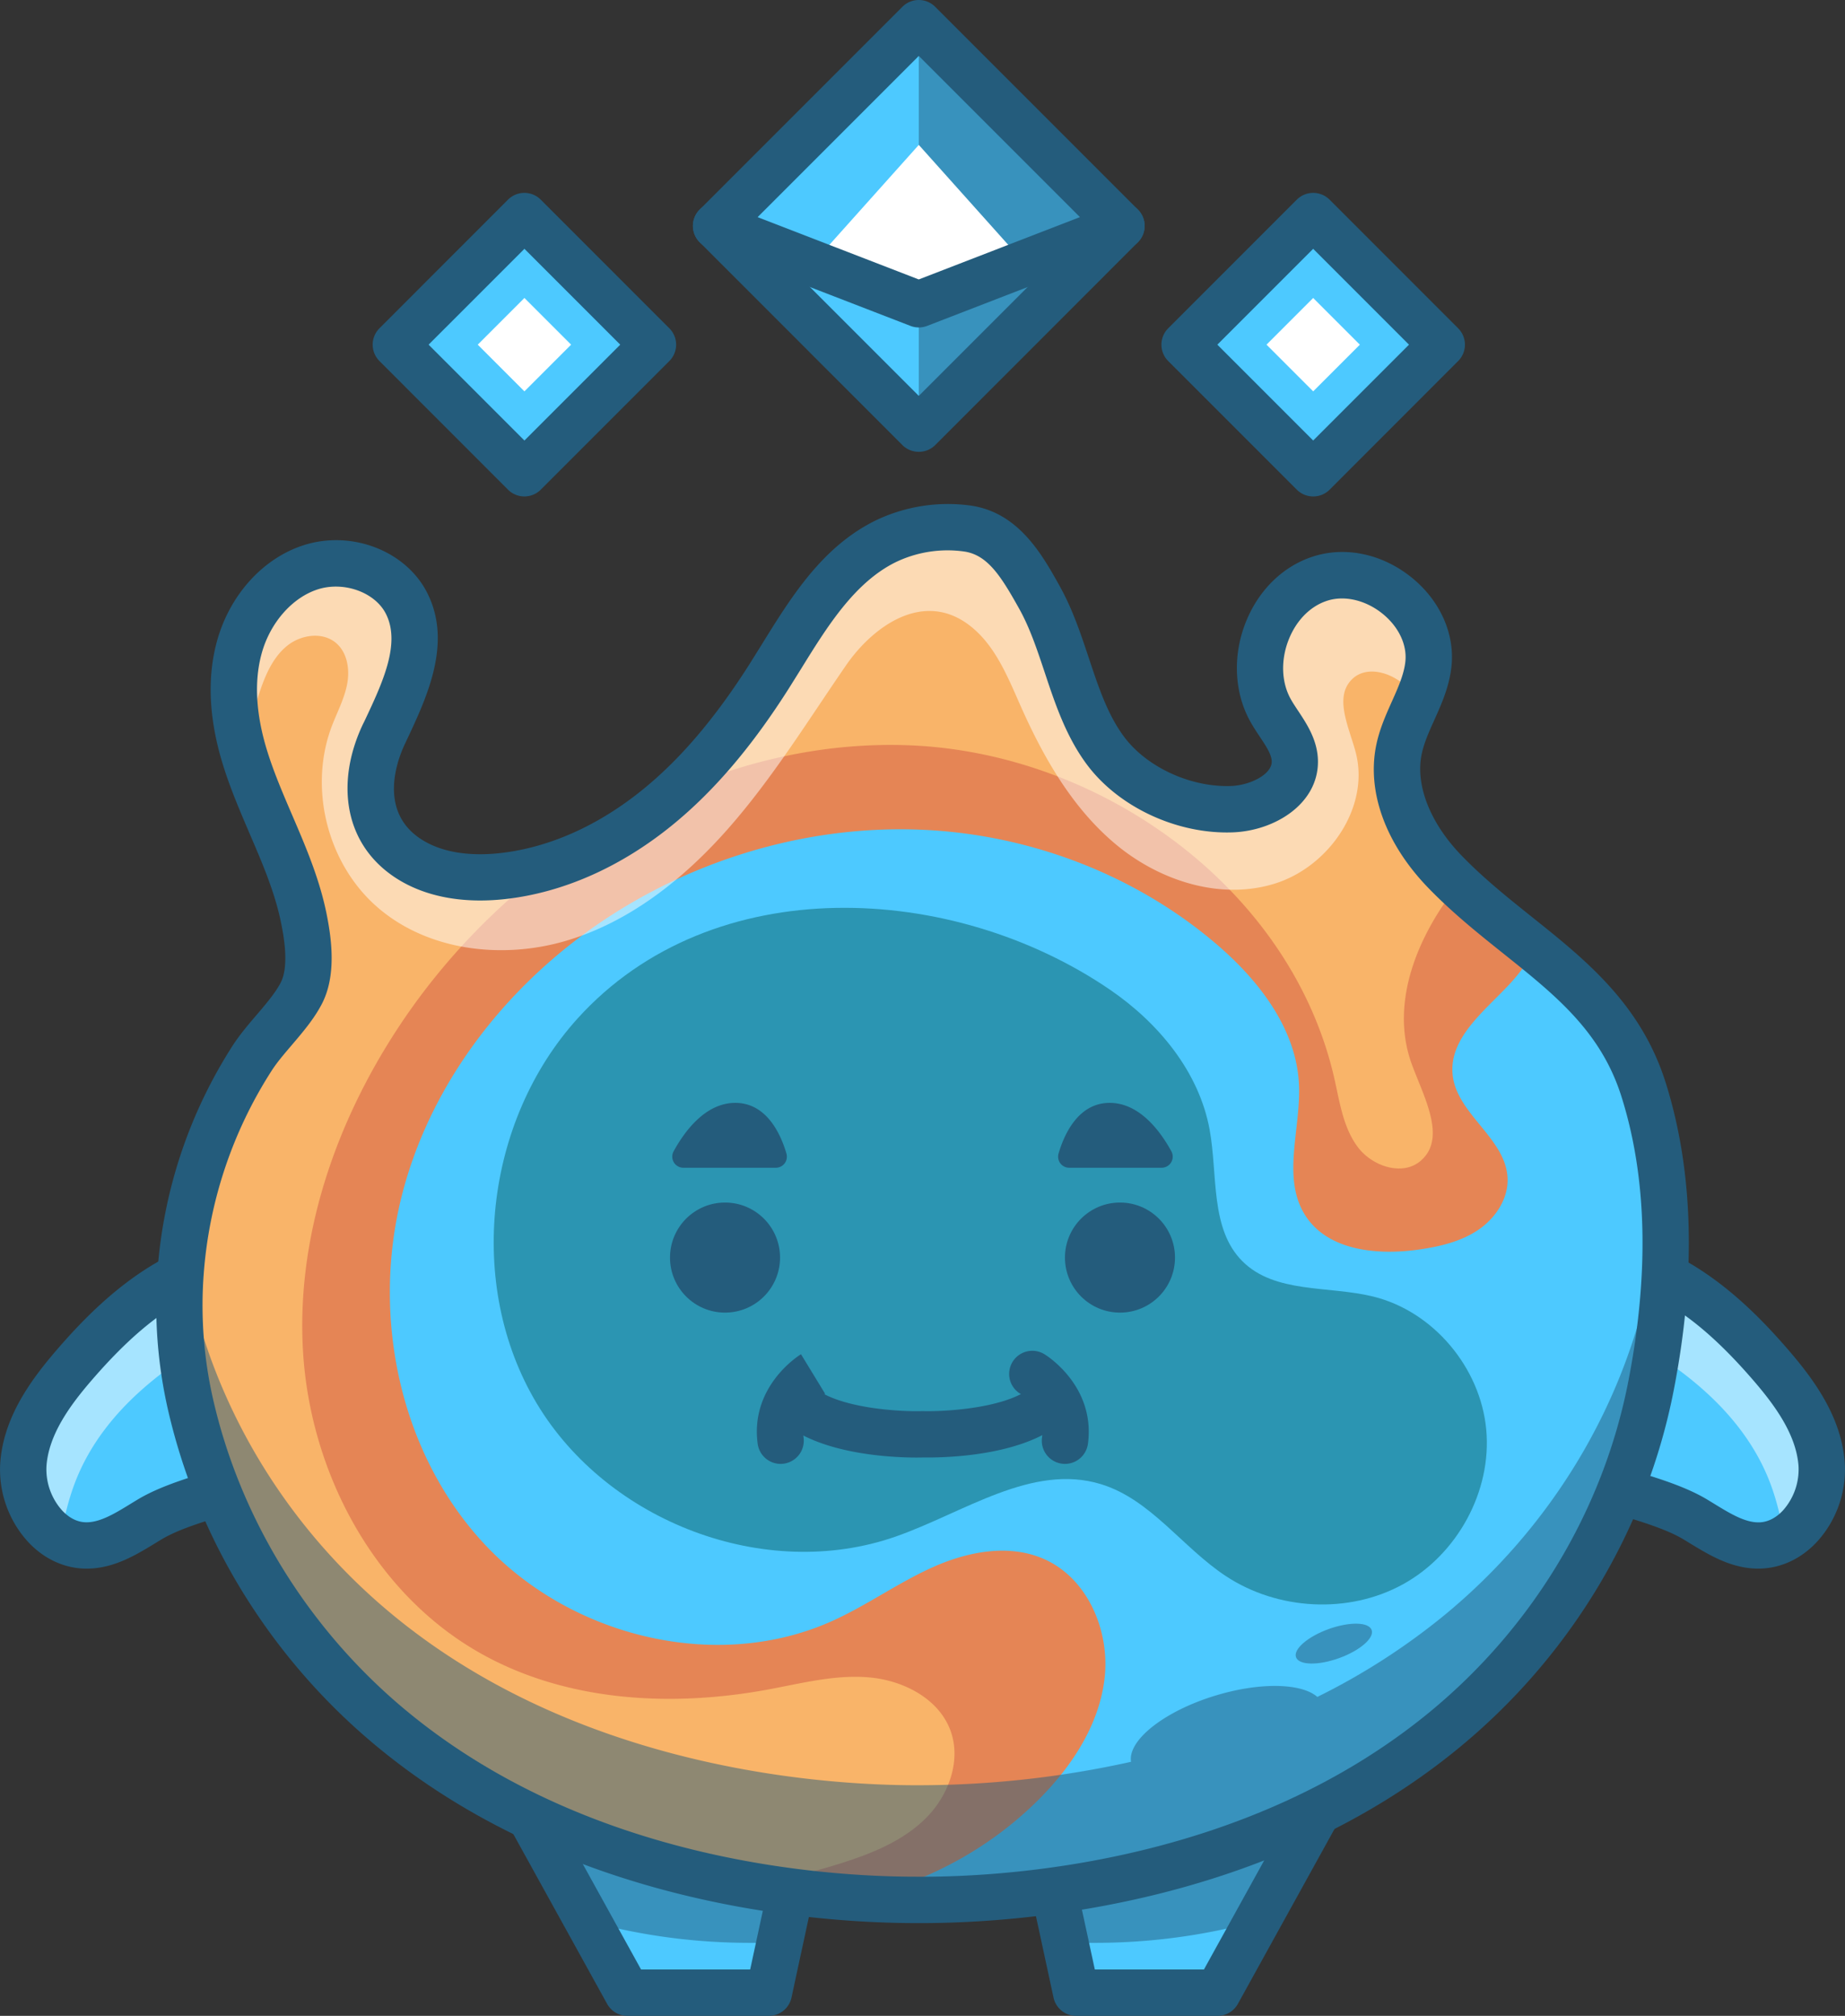 <svg xmlns="http://www.w3.org/2000/svg" viewBox="0 0 1376.5 1503.57" ><rect x="0" y="0" width="1376.5" height="1503.57" fill="#333333" stroke="none"/><style><![CDATA[.H{fill:#245c7c}.I{fill:#4dc9ff}.J{opacity:.5}.K{fill:#fff}]]></style><path d="M1331.34 1147.54a39.06 39.06 0 0 1-18.82 5.22c-17.36.25-32.69-10.41-47.56-19.37-52.51-31.64-188.81-32.58-180.09-121.71 2.14-21.85 14.6-41.45 32-55.1a93.78 93.78 0 0 1 30.54-16c32-9.72 67.43-3.08 97.08 12.44s54.21 39.22 76.13 64.52c18.66 21.55 36.43 46.25 38.49 74.68 1.53 21.64-9.73 45.14-27.77 55.32z" class="I"/><path d="M1331.34 1147.54c-2.54-14.63-5.84-29.06-11.25-42.88-21.17-54-71.64-90.86-123.66-116.4a553 553 0 0 0-79.6-31.68 93.78 93.78 0 0 1 30.54-16c32-9.72 67.43-3.08 97.08 12.44s54.21 39.22 76.13 64.52c18.66 21.55 36.43 46.25 38.49 74.68 1.57 21.64-9.69 45.14-27.73 55.32z" class="J K"/><path d="M111.54 1133.39c-14.88 9-30.2 19.63-47.56 19.36-28.51-.43-48.61-32.09-46.55-60.53s19.82-53.13 38.49-74.69c21.91-25.29 46.48-49 76.13-64.51s65-22.16 97.07-12.44 59.24 37.79 62.5 71.1c8.73 89.13-127.57 90.07-180.08 121.71z" class="I"/><path d="M45.15 1147.54c2.54-14.63 5.84-29.06 11.26-42.88 21.16-54 71.64-90.86 123.66-116.4a552.1 552.1 0 0 1 79.6-31.68 93.83 93.83 0 0 0-30.55-16c-32-9.72-67.42-3.08-97.07 12.44s-54.22 39.22-76.13 64.52c-18.67 21.55-36.43 46.25-38.49 74.68-1.57 21.64 9.69 45.14 27.72 55.32z" class="J K"/><path d="M1023.96 1277.17l-86.01 155.68-29.53 53.44H802.87l-8.03-37.16-30.98-143.44 260.1-28.52zm-411.32 28.52l-30.98 143.44-8.03 37.16H468.08l-29.52-53.43-86.02-155.69 260.1 28.52z" class="I"/><g class="H"><path d="M352.54 1277.17l260.1 28.52-31 143.44h-22.1a460.21 460.21 0 0 1-58.46-3.72 451.36 451.36 0 0 1-62.54-12.55zm671.46 0l-86 155.68a451.94 451.94 0 0 1-62.58 12.56 459.39 459.39 0 0 1-58.43 3.72h-22.1l-31-143.44z" class="J"/><path d="M908.41 1503.57H802.87a17.27 17.27 0 0 1-16.87-13.63l-39-180.6a17.27 17.27 0 0 1 15-20.83l260.1-28.52a17.29 17.29 0 0 1 17 25.54l-115.56 209.12a17.28 17.28 0 0 1-15.13 8.92zM816.82 1469h81.4l94.5-171-207.92 22.8zm-243.19 34.57H468.08a17.28 17.28 0 0 1-15.12-8.92l-115.55-209.12a17.28 17.28 0 0 1 17-25.54l260.1 28.52a17.27 17.27 0 0 1 15 20.83l-39 180.6a17.28 17.28 0 0 1-16.88 13.63zM478.28 1469h81.4l32-148.23-207.9-22.77zm833.59-299c-20.14 0-36.65-10.11-51.24-19l-4.59-2.8h0c-13.66-8.23-35.62-14.62-58.87-21.38-30.52-8.89-62.09-18.07-87-34.13-31.56-20.32-45.85-48.14-42.46-82.69 1.92-19.68 10.52-38.46 24.84-54.3a112.08 112.08 0 0 1 49.81-31.7c33.77-10.25 73.9-5.27 110.1 13.66 35.78 18.72 63.47 48.07 81.18 68.52 19.71 22.75 40.19 50.62 42.67 84.76a80 80 0 0 1-20.44 58.76c-11.76 12.84-27.06 20-43.09 20.29zm-133-216.7a91.31 91.31 0 0 0-26.47 3.77c-27.2 8.26-47.89 31.39-50.32 56.25-4.41 45 38.61 61 104.75 80.26 25.47 7.41 49.53 14.41 67.05 25h0l4.8 2.92c11.72 7.18 22.79 14 33.22 14h.36c8.22-.12 14.39-5 18.13-9.08a46.11 46.11 0 0 0 11.44-32.92c-1.74-24-18.32-46.16-34.32-64.62-25.22-29.11-47.8-48.35-71.07-60.52-18.9-9.92-38.87-15.02-57.57-15.02zM64.63 1170h-.92c-16-.24-31.32-7.45-43.08-20.29A80 80 0 0 1 .19 1091c2.48-34.14 23-62 42.67-84.76 17.71-20.45 45.4-49.8 81.18-68.52 36.2-18.93 76.33-23.91 110.1-13.66A112 112 0 0 1 284 955.69c14.33 15.84 22.93 34.62 24.85 54.3 3.38 34.55-10.9 62.37-42.46 82.69-25 16.06-56.51 25.24-87 34.13-23.25 6.76-45.21 13.15-58.87 21.38h0l-4.59 2.79c-14.65 8.95-31.16 19.02-51.3 19.02zm133-216.7c-18.7 0-38.67 5.1-57.57 15-23.27 12.17-45.85 31.4-71.08 60.52-16 18.46-32.57 40.58-34.31 64.62a46.11 46.11 0 0 0 11.44 32.92c3.74 4.08 9.91 9 18.13 9.08 10.51.14 21.72-6.7 33.58-14l4.8-2.92h0c17.52-10.56 41.58-17.56 67-25 66.14-19.25 109.16-35.23 104.75-80.26-2.43-24.86-23.12-48-50.32-56.25a91.31 91.31 0 0 0-26.42-3.67zm-86.09 180.05z"/></g><path d="M534.27 168.503L685.492 17.281l151.222 151.222-151.222 151.222z" class="I"/><path d="M836.71 168.5L685.49 319.73V17.28L836.71 168.5z" class="H J"/><path d="M765.73 197.73l-80.24 29.22-80.24-29.22 80.24-89.65 80.24 89.65z" class="K"/><g class="H"><path d="M685.49 337a17.26 17.26 0 0 1-12.22-5L522.05 180.72a17.28 17.28 0 0 1 0-24.44L673.27 5.06a17.28 17.28 0 0 1 24.44 0l151.22 151.22a17.28 17.28 0 0 1 0 24.44L697.71 332a17.24 17.24 0 0 1-12.22 5zM558.71 168.5l126.78 126.78L812.27 168.5 685.49 41.72z"/><path d="M685.49 244.24a17.41 17.41 0 0 1-6.23-1.16L528 184.62a17.28 17.28 0 0 1 12.46-32.24l145 56.05 145-56.05a17.28 17.28 0 1 1 12.46 32.24l-151.2 58.46a17.37 17.37 0 0 1-6.23 1.16z"/></g><path d="M979.731 161.147l95.933 95.933-95.933 95.933-95.933-95.933z" class="I"/><path d="M979.72 370.29a17.31 17.31 0 0 1-12.22-5.06l-95.93-95.93a17.28 17.28 0 0 1 0-24.44l95.93-95.94a17.31 17.31 0 0 1 24.45 0l95.93 95.94a17.28 17.28 0 0 1 0 24.44L992 365.23a17.31 17.31 0 0 1-12.28 5.06zm-71.49-113.21l71.49 71.49 71.49-71.49-71.49-71.49z" class="H"/><path d="M944.905 257.079l34.825-34.825 34.825 34.825-34.825 34.825z" class="K"/><path d="M391.26 161.135l95.933 95.933-95.933 95.933-95.933-95.933z" class="I"/><path d="M391.26 370.29a17.27 17.27 0 0 1-12.26-5.06l-95.89-95.93a17.28 17.28 0 0 1 0-24.44L379 148.92a17.3 17.3 0 0 1 24.44 0l95.93 95.94a17.28 17.28 0 0 1 0 24.44l-95.93 95.93a17.29 17.29 0 0 1-12.18 5.06zm-71.49-113.21l71.49 71.49 71.49-71.49-71.49-71.49z" class="H"/><path d="M356.434 257.08l34.825-34.825 34.825 34.825-34.825 34.825z" class="K"/><path d="M1231.75 1033.71c-19.58 100.71-74.85 191.29-154 256.42-140.94 116.07-324.41 127.18-392.31 127-11.78 0-27-.27-44.92-1.41-85.33-5.39-230.89-29.62-347.39-125.57-75.51-62.19-129.38-147.49-151.12-243a332.65 332.65 0 0 1-7.28-98.42A341.66 341.66 0 0 1 188 789.39c10.56-16.39 27.88-31.51 36.7-48.39 8.31-16 5.43-38.57 2-55.65-8.27-41.37-30.64-78.27-43.34-118.25l-.86-2.77c-8.09-26.48-11.32-55.17-3.89-81.83s26.83-50.91 53.2-59.33 58.91 2.16 71.44 26.85c15.59 30.7-2.38 66.81-17 98-15.31 32.58-14.69 70.95 18.52 92.5 20.4 13.22 46.12 15.73 70.27 13 42.72-4.76 82.87-24.59 116.14-51.8s60.07-61.58 83.06-97.9c23.83-37.64 46.2-79.95 86.08-99.8a106.76 106.76 0 0 1 61.33-9.78c27.45 3.92 41.37 29.15 53.71 51.2 20.17 36.05 24.68 81.05 49.15 114.17 20.88 28.29 59.65 45.22 94.49 44 21.81-.79 47.23-13.86 47-35.68-.13-14.19-11.1-25.54-18-37.91-19.75-35.2-.85-86.87 37.76-98.62s84.26 23.79 80 63.93c-1 9.55-4.32 18.52-8.13 27.38-5.13 11.94-11.18 23.67-13.83 36.34-6.89 33 10.67 66.81 34.13 91.08 21.4 22.14 45.09 39.88 67.48 58.05 34.48 28 65.85 57 80.87 104.65 22.26 70.8 19.53 148.67 5.47 220.88z" class="I"/><path d="M1124.71 878.05c1 15.58-8.76 30.38-21.65 39.17s-28.56 12.48-44 14.73c-31 4.51-68.1 1.12-85.08-25.18-18-27.9-3.39-64.54-4.85-97.72-1.84-41.63-29.83-77.69-61.5-104.78-59.54-50.93-136.45-80.65-214.63-85.12s-157.38 16-224.78 56C387.51 723 323 800.65 299.84 891.56s-1.36 194.12 63.35 262 172.53 94 258 55.37c25.9-11.72 49.22-28.63 75.2-40.19s56.6-17.37 82.6-5.86c32.33 14.3 49 53.09 45.18 88.24s-24.5 66.48-49.54 91.44c-36.54 36.43-83.75 61.78-134 73.12a743.4 743.4 0 0 1-81.49-9.7c-81.12-14.25-181.19-46.11-265.9-115.87-75.51-62.19-129.38-147.49-151.12-243a332.65 332.65 0 0 1-7.28-98.42A341.66 341.66 0 0 1 188 789.39c10.56-16.39 27.88-31.51 36.7-48.39 8.31-16 5.43-38.57 2-55.65-8.46-42.32-31.67-80-44.2-121-8.09-26.48-11.32-55.17-3.89-81.83s26.83-50.91 53.2-59.33 58.91 2.16 71.44 26.85c15.59 30.7-2.38 66.81-17 98-15.31 32.58-14.69 70.95 18.52 92.5 20.4 13.22 46.12 15.73 70.27 13a190.92 190.92 0 0 0 34.37-7.13c29.79-9 57.59-24.9 81.77-44.67q6.71-5.49 13.07-11.36c27.34-25.12 50.09-55.1 70-86.54 23.83-37.64 46.2-79.95 86.08-99.8a106.76 106.76 0 0 1 61.33-9.78c27.45 3.92 41.37 29.15 53.71 51.2 20.17 36.05 24.68 81.05 49.15 114.17 20.88 28.29 59.65 45.22 94.49 44 21.81-.79 47.23-13.86 47-35.68-.13-14.19-11.1-25.54-18-37.91-19.75-35.2-.85-86.87 37.76-98.62s84.26 23.79 80 63.93c-2.39 22.42-17.35 41.65-22 63.72-6.89 33 10.67 66.81 34.13 91.08q4.89 5.06 9.92 9.84c18.67 17.72 38.59 32.81 57.56 48.21a147.61 147.61 0 0 1-21.42 28.25c-18.24 19.08-42.79 38.7-40.21 65 2.82 29.24 39.15 47.16 40.96 76.6z" fill="#e58555"/><path d="M709.26 1291.16c8 22.44-1.72 48.32-18.64 65.1s-39.81 26.08-62.51 33.29a484.24 484.24 0 0 1-69 16.45c-81.12-14.25-181.19-46.11-265.9-115.87-75.51-62.19-129.38-147.49-151.12-243a332.65 332.65 0 0 1-7.28-98.42A341.66 341.66 0 0 1 188 789.39c10.56-16.39 27.88-31.51 36.7-48.39 8.31-16 5.43-38.57 2-55.65-8.46-42.32-31.67-80-44.2-121-8.09-26.48-11.32-55.17-3.89-81.83s26.83-50.91 53.2-59.33 58.91 2.16 71.44 26.85c15.59 30.7-2.38 66.81-17 98-15.31 32.58-14.69 70.95 18.52 92.5 20.4 13.22 46.12 15.73 70.27 13a190.92 190.92 0 0 0 34.37-7.13 489.61 489.61 0 0 0-102.68 106.01C254.31 826.36 221 916.22 226 1006.71s52.33 180.52 131 225.59c64.33 36.87 143.14 41.35 216.06 27.87 25.1-4.64 50.35-11.32 75.77-9s51.81 15.96 60.43 39.99z" fill="#f9b469"/><path d="M1231.75 1033.71c-19.58 100.71-74.85 191.29-154 256.42-140.94 116.07-324.41 127.18-392.31 127-11.78 0-27-.27-44.92-1.41-85.33-5.39-230.89-29.62-347.39-125.57-75.51-62.19-129.38-147.49-151.12-243a332.65 332.65 0 0 1-7.28-98.42q.66-9 1.81-17.91 2 15.5 5.47 30.78c21.74 95.5 75.61 180.8 151.12 243 116.5 95.94 262.06 120.17 347.39 125.56 17.9 1.14 33.14 1.44 44.92 1.41a733 733 0 0 0 158.39-17.48c-2.6-16.07 24.84-37.82 63-49.4 33.38-10.16 64.26-9.29 76 1a495.68 495.68 0 0 0 94.94-61.09c79.1-65.14 134.37-155.72 154-256.43a603 603 0 0 0 8.92-62.68c4.75 49.42.43 100.08-8.94 148.22z" class="H J"/><path d="M1053.28 793.72c8.88 24.38 26.35 55.12 6.7 72.06-13.6 11.74-36.13 4.19-46.93-10.16s-13.44-33-17.38-50.53C963.8 663.27 821.52 560.53 676.25 555.83c-59.36-1.92-117.86 10.75-172 34.49 27.34-25.12 50.09-55.1 70-86.54 23.83-37.64 46.2-79.95 86.08-99.8a106.76 106.76 0 0 1 61.33-9.78c27.45 3.92 41.37 29.15 53.71 51.2 20.17 36.05 24.68 81.05 49.15 114.17 20.88 28.29 59.65 45.22 94.49 44 21.81-.79 47.23-13.86 47-35.68-.13-14.19-11.1-25.54-18-37.91-19.75-35.2-.85-86.87 37.76-98.62s84.26 23.79 80 63.93c-2.39 22.42-17.35 41.65-22 63.72-6.89 33 10.67 66.81 34.13 91.08q4.89 5.06 9.92 9.84c-30.59 38.36-51.07 88.44-34.54 133.79z" fill="#f9b469"/><path d="M1065.68 495.26c-1 9.55-4.32 18.52-8.13 27.38a78 78 0 0 0-7.23-9.25c-10.66-11.47-30.34-17.74-41.55-6.81-13.77 13.42-2.27 35.86 2.64 54.42 10.82 40.9-19.76 85.32-60.13 98s-85.69-1.84-118.29-28.8-54.31-64.83-71.47-103.5c-9.63-21.68-18.81-44.92-37.41-59.63-34.74-27.49-72.75-.09-93 29.33-28.31 41.09-54.6 83.83-87.55 121.31s-73.6 70-121.46 84.07-103.66 7.33-141.1-25.62c-36.88-32.42-50.84-88.43-33.5-134.37 4-10.48 9.38-20.5 11.49-31.5s.15-23.7-8.47-30.86c-9.95-8.28-25.67-6.07-35.86 1.92s-15.91 20.33-20.16 32.57a214.93 214.93 0 0 0-11.1 53.13l-.86-2.77c-8.09-26.48-11.32-55.17-3.89-81.83s26.83-50.91 53.2-59.33 58.91 2.16 71.44 26.85c15.59 30.7-2.38 66.81-17 98-15.31 32.58-14.69 70.95 18.52 92.5 20.4 13.22 46.12 15.73 70.27 13 42.72-4.76 82.87-24.59 116.14-51.8s60.07-61.58 83.06-97.9c23.83-37.64 46.2-79.95 86.08-99.8a106.76 106.76 0 0 1 61.33-9.78c27.45 3.92 41.37 29.15 53.71 51.2 20.17 36.05 24.68 81.05 49.15 114.17 20.88 28.29 59.65 45.22 94.49 44 21.81-.79 47.23-13.86 47-35.68-.13-14.19-11.1-25.54-18-37.91-19.75-35.2-.85-86.87 37.76-98.62s84.2 23.77 79.88 63.91z" class="J K"/><path d="M687.36 1434.39h-3.74c-74.49 0-258.38-13.11-401.43-130.92a466.27 466.27 0 0 1-99.39-113.19A452 452 0 0 1 125.21 1051a349.94 349.94 0 0 1-7.66-103.53 359.29 359.29 0 0 1 55.92-167.4c5.27-8.19 11.7-15.73 17.92-23 7.17-8.4 13.94-16.33 18-24.08 6.68-12.8 1.95-36.49.39-44.27-4.55-22.77-13.79-44.28-23.58-67.05-7.2-16.82-14.69-34.19-20.2-52.34-10.23-33.54-11.58-64.33-4-91.52 9.54-34.2 34.28-61.47 64.58-71.16 35.75-11.43 76.22 4.16 92.12 35.49 18.94 37.3-.13 77.77-15.45 110.29l-1.34 2.86c-5.3 11.27-20.07 49.67 12.28 70.65 18.42 11.94 42.22 12.23 59 10.36 36.67-4.08 73.72-20.68 107.11-48 28-22.88 53.95-53.55 79.4-93.76l8.57-13.74c22.11-35.72 45-72.66 84.4-92.3a124.6 124.6 0 0 1 71.48-11.41c35.71 5.1 53.26 36.47 66.08 59.37l.28.51c9.63 17.21 15.82 35.79 21.8 53.76 7.22 21.69 14 42.17 26.16 58.58 16.3 22.07 47.56 37 76.91 37q1.53 0 3.06-.06c14.11-.5 30.45-8.58 30.36-18.24-.05-5.23-4.38-11.75-9-18.64-2.31-3.48-4.69-7.07-6.88-11-12.17-21.67-13.43-49.53-3.38-74.54 9.74-24.26 28.39-42.14 51.17-49.07 24.32-7.4 51.72-1.17 73.29 16.67 20.66 17.08 31.46 41.61 28.9 65.62-1.6 15-7.31 27.75-12.84 40.1-4 8.81-7.67 17.13-9.38 25.32-4.82 23.11 6.26 51.35 29.64 75.55 16.51 17.08 35 31.84 52.83 46.1 39.87 31.86 81.1 64.8 99.57 123.4 20.79 66 22.83 143.17 6 229.45-20.12 103.47-76.92 198.11-159.93 266.46-143.04 117.85-326.93 130.96-401.43 130.96zm-1.92-34.57h1.95c70.69 0 245-12.33 379.43-123 76.82-63.27 129.37-150.77 148-246.38 15.67-80.56 14-152-5.08-212.46-15.3-48.56-49.07-75.54-88.17-106.78-18.71-14.95-38.06-30.41-56.12-49.09-31.81-32.92-45.89-71.79-38.62-106.63 2.48-11.84 7.15-22.28 11.67-32.38 4.63-10.35 9-20.13 10-29.65 1.33-12.44-4.86-25.64-16.55-35.31-12.43-10.27-28.22-14.2-41.21-10.24-12.71 3.86-23.34 14.39-29.16 28.88-6.18 15.39-5.64 32.12 1.45 44.74 1.55 2.78 3.49 5.69 5.53 8.77 6.49 9.78 14.57 22 14.72 37.43.31 31.8-32.14 52-63.68 53.12-41.59 1.49-85.4-19-109-51-15.37-20.82-23.39-44.9-31.14-68.19-5.73-17.2-11.14-33.44-19.17-47.8l-.29-.51c-13.3-23.77-23.32-39.54-40.79-42a89.18 89.18 0 0 0-51.21 8.1c-30.63 15.26-50.86 47.94-70.42 79.56l-8.75 14c-27.47 43.39-55.84 76.76-86.72 102-38.57 31.55-81.86 50.77-125.18 55.6-32 3.56-60.22-1.87-81.58-15.72-19.69-12.77-31.85-31.48-35.16-54.11-2.78-19 .82-39.85 10.41-60.25l1.4-2.82c13.36-28.36 27.17-57.69 15.89-79.91-8.16-16.07-31.41-24.41-50.77-18.21-19 6.09-35.47 24.74-41.82 47.51-5.78 20.74-4.51 45 3.77 72.14 5 16.35 11.76 32.09 18.92 48.77 10.06 23.4 20.45 47.6 25.71 73.91 3.73 18.64 7.41 45.87-3.63 67-5.85 11.23-14.23 21-22.34 30.54-5.73 6.71-11.13 13-15.14 19.27A324.68 324.68 0 0 0 152 950h0a314.86 314.86 0 0 0 6.9 93.31c20.57 90.36 72.15 173.28 145.25 233.48 134.42 110.7 308.73 123 379.42 123zm-550.66-451.1h0z" class="H"/><path d="M430.83 759.76c-69.1 76.43-83.36 198.6-30.4 287s170.47 133.35 267.73 99.36c50.9-17.79 101.8-54.94 153.34-39.08 37.1 11.42 60.69 47.2 93.11 68.56 38.64 25.47 91.43 28.43 132 6.14s66.52-69.4 62.23-115.49-39.36-88.11-84.31-99.18c-33.29-8.19-73.21-2.08-97.53-26.26s-18.34-64.3-24.53-98.2c-7.87-43.09-38.05-79.56-74.2-104.31-117.02-80.1-296.65-90.03-397.44 21.46z" fill="#2b95b2"/><g class="H"><circle cx="835.58" cy="938" r="41.05"/><circle cx="540.92" cy="938" r="41.05"/><path d="M797.64 871h69a8.29 8.29 0 0 0 7.28-12.26c-7.83-14.34-23.44-36.13-46-36.13-23.51 0-34 23.56-38.17 37.8a8.28 8.28 0 0 0 7.89 10.59zm-218.79 0h-69a8.29 8.29 0 0 1-7.28-12.26c7.82-14.34 23.43-36.13 46-36.13 23.52 0 34 23.56 38.17 37.8a8.28 8.28 0 0 1-7.89 10.59zm113.65 216.12h-4.25c-8.82.21-67.59.67-100.11-23.24a17.297 17.297 0 0 1 20.48-27.88c20.17 14.84 64 17 79.13 16.53h1c15.2.4 59.06-1.77 79.14-16.53a17.282 17.282 0 0 1 20.47 27.85c-29.16 21.42-79.42 23.27-95.86 23.27z"/><path d="M794.56 1091.88a17.92 17.92 0 0 1-2.31-.15 17.3 17.3 0 0 1-14.85-19.42c1.17-8.74-1.1-16.61-6.94-24a43.35 43.35 0 0 0-9.12-8.66 17.28 17.28 0 1 1 18-29.5c1.56.95 38.07 23.77 32.33 66.79a17.3 17.3 0 0 1-17.11 14.94zm-212.17 0a17.28 17.28 0 0 1-17.11-15c-5.75-43 30.76-65.84 32.32-66.79l18 29.5.14-.09c-.78.5-19 12.34-16.21 32.8a17.29 17.29 0 0 1-14.84 19.42 18.15 18.15 0 0 1-2.3.16z"/><ellipse cx="994.36" cy="1225.55" rx="29.97" ry="11.51" transform="matrix(.941 -.34 .34 .941 -357.25 410.77)" class="J"/></g></svg>